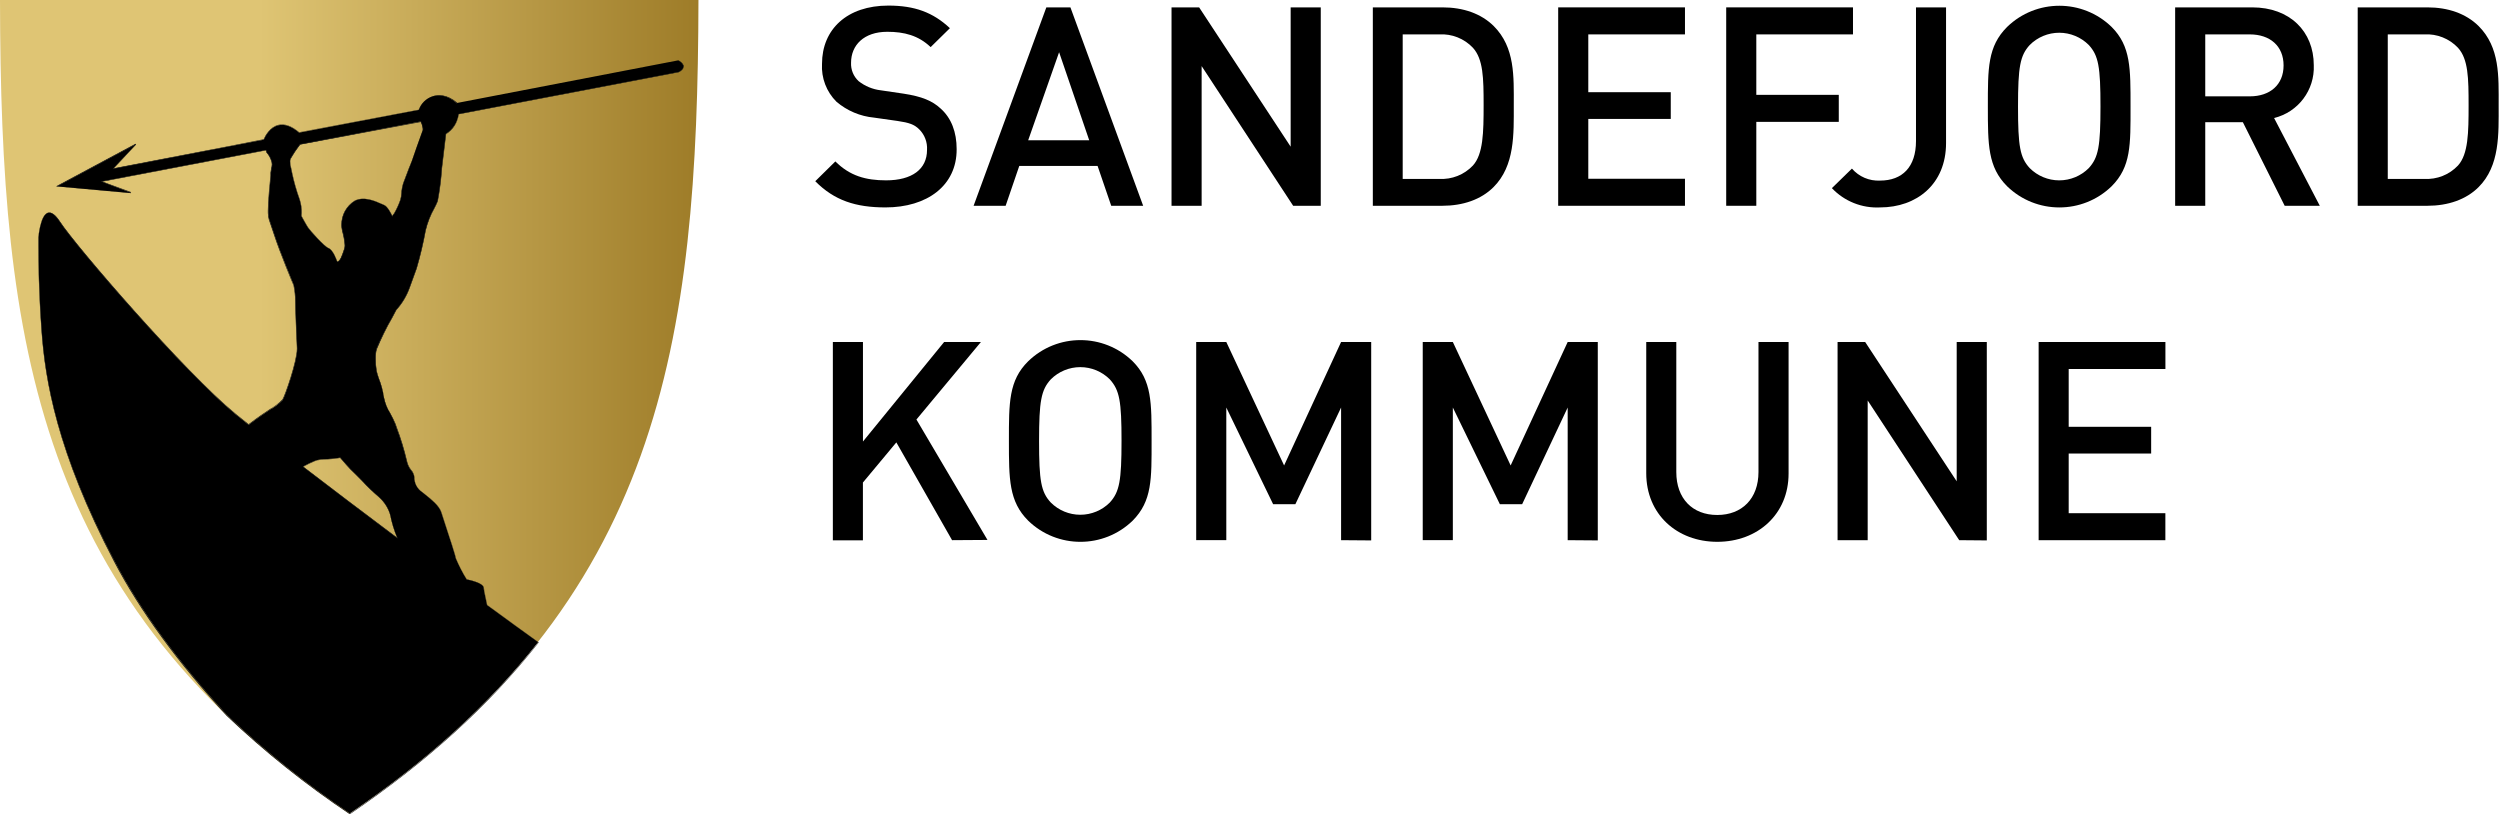 <?xml version="1.0" encoding="UTF-8"?>
<svg width="519px" height="169px" viewBox="0 0 519 169" version="1.1" xmlns="http://www.w3.org/2000/svg" xmlns:xlink="http://www.w3.org/1999/xlink">
    <!-- Generator: Sketch 46.2 (44496) - http://www.bohemiancoding.com/sketch -->
    <title>sandefjord</title>
    <desc>Created with Sketch.</desc>
    <defs>
        <linearGradient x1="0%" y1="49.997%" x2="100.007%" y2="49.997%" id="linearGradient-1">
            <stop stop-color="#DFC574" offset="37%"></stop>
            <stop stop-color="#9E7C28" offset="100%"></stop>
        </linearGradient>
    </defs>
    <g id="Page-1" stroke="none" stroke-width="1" fill="none" fill-rule="evenodd">
        <g id="sandefjord" fill-rule="nonzero">
            <path d="M0,0 L145,0 C144.84,71.12 137.32,124.86 72.51,168.91 C7.39,124.86 0.15,71.3 0,0" id="Shape" fill="url(#linearGradient-1)"></path>
            <path d="M8,51.13 C8,49.91 8,49.24 8,49.24 C8,49.05 8.41,44.56 10,44.16 C10.7,43.98 11.51,44.6 12.42,46 C15.83,51.24 38.36,77.31 48.9,86 C49.61,86.58 50.5,87.3 51.63,88.2 L51.84,88.03 C53.48,86.76 54.92,85.8 56.08,85.03 C57.049,84.504 57.93,83.829 58.69,83.03 C59.22,82.16 61.69,75.03 61.69,72.5 C61.69,72.44 61.69,72.39 61.69,72.34 C61.57,69.97 61.34,64.21 61.34,62.56 C61.337,61.432 61.223,60.306 61,59.2 C61,59.14 58.12,52.34 56.95,48.71 C56.44,47.14 56.19,46.43 56.05,46.04 C55.906,45.669 55.806,45.284 55.75,44.89 L55.75,44.78 C55.702,44.449 55.682,44.114 55.69,43.78 C55.69,41.78 56.06,37.98 56.22,36.35 L56.22,35.85 C56.252,35.551 56.302,35.253 56.37,34.96 C56.44,34.685 56.48,34.403 56.49,34.12 C56.483,33.773 56.401,33.432 56.25,33.12 C56.051,32.591 55.752,32.106 55.37,31.69 L55.22,31.17 L21.09,37.68 L27.2,40 L27.2,40.1 L11.78,38.7 L28.16,29.92 L28.22,30 L23.52,35 L54.76,29 C55.1,28.21 56.07,26.38 57.83,26 C59.11,25.7 60.55,26.22 62.1,27.54 L86.94,22.81 C87.389,21.484 88.433,20.445 89.76,20 C90.87,19.63 92.63,19.55 94.7,21.3 L94.7,21.41 L140.8,12.53 C140.88,12.53 141.89,13.09 141.89,13.82 C141.89,14.23 141.56,14.62 140.89,14.96 L95.19,23.69 L95.19,23.69 C94.986,25.384 94.021,26.893 92.57,27.79 L91.72,34.9 C91.569,37.195 91.278,39.48 90.85,41.74 C90.646,42.242 90.415,42.732 90.16,43.21 C89.352,44.65 88.747,46.195 88.36,47.8 C87.876,50.464 87.252,53.102 86.49,55.7 L85.04,59.7 C84.425,61.41 83.481,62.984 82.26,64.33 C82.13,64.6 81.81,65.19 81.4,65.95 C80.187,68.041 79.112,70.209 78.18,72.44 C78.015,73.073 77.937,73.726 77.95,74.38 C77.949,75.258 78.019,76.134 78.16,77 C78.297,77.545 78.464,78.083 78.66,78.61 C79.165,79.899 79.52,81.241 79.72,82.61 C79.955,83.731 80.389,84.801 81,85.77 C81.406,86.509 81.763,87.274 82.07,88.06 L82.3,88.74 C83.158,91.005 83.87,93.323 84.43,95.68 C84.567,96.387 84.876,97.05 85.33,97.61 C85.681,98 85.914,98.482 86,99 C85.962,100.274 86.586,101.477 87.65,102.18 L88.15,102.58 C89.57,103.72 91.15,105.01 91.58,106.31 L92.15,108.06 C93.06,110.82 94.58,115.43 94.58,115.83 C95.226,117.374 95.991,118.865 96.87,120.29 C97.2,120.35 100.35,121 100.4,122 C100.4,122.34 100.66,123.55 101.1,125.61 C105.35,128.72 108.93,131.32 111.71,133.31 L111.71,133.31 L111.71,133.31 C101.48,146.31 88.71,157.93 72.61,168.86 L72.61,168.86 L72.61,168.86 C63.549,162.79 55.021,155.958 47.12,148.44 C36.97,137.44 29.12,126.69 23.74,116.44 C11.78,93.75 9.39,78.95 8.64,68.6 C8.06,60.55 8,54.2 8,51.13 M62.28,30 C61.549,30.955 60.88,31.957 60.28,33 C60.221,33.177 60.194,33.363 60.2,33.55 C60.227,34.067 60.308,34.58 60.44,35.08 C60.5,35.34 60.56,35.59 60.59,35.81 C60.99,37.719 61.525,39.597 62.19,41.43 C62.488,42.346 62.623,43.307 62.59,44.27 C62.59,44.65 62.59,44.91 62.59,44.91 C62.59,44.91 63.59,46.75 63.96,47.29 C64.33,47.83 67.26,51.17 68.2,51.52 C69.14,51.87 69.89,54 70,54.34 C70.64,54.21 71,53.02 71.32,52.15 C71.38,51.96 71.44,51.79 71.49,51.64 C71.569,51.405 71.607,51.158 71.6,50.91 C71.537,49.973 71.379,49.045 71.13,48.14 L71.02,47.64 C70.951,47.328 70.918,47.009 70.92,46.69 C70.889,44.657 71.929,42.757 73.66,41.69 C75.56,40.69 78.02,41.81 79.2,42.34 L79.71,42.56 C80.48,42.85 81.24,44.47 81.44,44.9 C81.541,44.687 81.677,44.491 81.84,44.32 C82.368,43.408 82.806,42.446 83.15,41.45 C83.27,41.023 83.34,40.583 83.36,40.14 C83.399,39.413 83.53,38.694 83.75,38 C84.01,37.31 84.49,36.07 84.89,35 L85.52,33.35 L86.52,30.44 C87.06,28.93 87.63,27.35 87.75,27.02 C87.767,26.921 87.767,26.819 87.75,26.72 C87.699,26.2 87.55,25.694 87.31,25.23 L62.28,30 M70.66,95 C69.503,95.194 68.333,95.305 67.16,95.33 C66.285,95.352 65.426,95.574 64.65,95.98 L64.24,96.16 C64.08,96.23 63.77,96.39 63.35,96.62 L62.9,96.86 C68.66,101.27 75.61,106.54 82.49,111.71 C81.826,110.15 81.327,108.524 81,106.86 C80.591,105.465 79.801,104.212 78.72,103.24 C77.451,102.157 76.249,100.998 75.12,99.77 C74.35,98.98 73.68,98.3 73.41,98.06 C72.7,97.43 70.86,95.26 70.66,95.06" id="Shape" fill="#000000"></path>
            <path d="M141.87,13.83 C141.87,14.17 141.63,14.55 140.87,14.92 L95.14,23.65 C95.14,23.65 95.14,23.7 95.14,23.73 C95.14,25.63 93.25,27.45 92.52,27.8 L91.66,34.93 C91.505,37.222 91.214,39.502 90.79,41.76 C90.37,42.91 88.73,45.44 88.29,47.83 C87.806,50.491 87.182,53.125 86.42,55.72 L84.97,59.72 C84.363,61.426 83.421,62.993 82.2,64.33 C81.68,65.38 78.56,70.85 78.1,72.45 C77.93,73.103 77.853,73.776 77.87,74.45 C77.883,75.305 77.964,76.158 78.11,77 C78.23,77.72 79.67,81.28 79.67,82.55 C79.67,83.82 81.46,86.44 82.03,88.1 C82.968,90.587 83.756,93.128 84.39,95.71 C84.57,97.14 86,98.08 86,99 C85.966,100.289 86.597,101.505 87.67,102.22 C89.17,103.44 91.13,104.89 91.59,106.33 C92.05,107.77 94.59,115.33 94.59,115.83 C95.257,117.381 96.029,118.884 96.9,120.33 C96.9,120.33 100.36,121 100.42,122 C100.42,122.4 100.76,123.92 101.12,125.61 C105.21,128.61 108.87,131.28 111.75,133.34 C101.87,145.89 89.11,157.7 72.66,168.88 C63.598,162.814 55.074,155.983 47.18,148.46 C39.24,139.87 30.18,128.62 23.81,116.46 C12.22,94.47 9.52,80 8.69,68.6 C8.1,60.51 8,54.14 8,51.13 C8,49.91 8,49.24 8,49.24 C8,49.24 8.74,40.46 12.35,46.02 C15.96,51.58 38.54,77.51 48.88,86 C49.62,86.61 50.55,87.36 51.64,88.22 L51.88,88.03 C55.45,85.25 58.16,83.92 58.74,82.98 C59.32,82.04 61.74,74.92 61.74,72.42 C61.74,72.36 61.74,72.31 61.74,72.26 C61.62,69.93 61.39,64.15 61.39,62.48 C61.367,61.373 61.236,60.271 61,59.19 C61,59.19 58.16,52.36 57,48.69 C55.84,45.02 56,46.1 55.78,44.77 C55.731,44.439 55.711,44.104 55.72,43.77 C55.72,41.51 56.21,36.77 56.3,35.84 C56.37,35.11 56.57,34.64 56.57,34.1 C56.559,33.753 56.474,33.412 56.32,33.1 C56.12,32.566 55.818,32.077 55.43,31.66 L55.28,31.12 L20.91,37.67 L27.18,40 L12,38.66 L28.19,30 L23.38,35.12 L54.8,29 C55.24,28 57.45,23.55 62.08,27.52 L87,22.81 C87.38,21.16 90.65,17.94 94.69,21.35 L94.69,21.48 L140.83,12.59 C140.83,12.59 141.83,13.13 141.83,13.83 L141.87,13.83 Z M60.19,33.54 C60.265,34.305 60.395,35.064 60.58,35.81 C60.981,37.722 61.516,39.603 62.18,41.44 C62.474,42.35 62.606,43.304 62.57,44.26 C62.57,44.64 62.57,44.89 62.57,44.89 C62.57,44.89 63.57,46.75 63.95,47.3 C64.33,47.85 67.24,51.19 68.22,51.55 C69.2,51.91 70,54.4 70,54.4 C70.84,54.3 71.26,52.5 71.57,51.66 C71.65,51.418 71.688,51.165 71.68,50.91 C71.588,49.8 71.391,48.702 71.09,47.63 C71.022,47.321 70.988,47.006 70.99,46.69 C70.944,44.659 71.98,42.755 73.71,41.69 C75.91,40.55 78.86,42.24 79.71,42.56 C80.56,42.88 81.44,45 81.44,45 C81.54,44.752 81.686,44.525 81.87,44.33 C82.402,43.411 82.844,42.443 83.19,41.44 C83.46,40.71 83.35,39.19 83.79,37.99 C84.23,36.79 85.35,33.99 85.56,33.38 C85.77,32.77 87.61,27.68 87.84,27.06 C87.875,26.957 87.892,26.849 87.89,26.74 C87.836,26.199 87.68,25.673 87.43,25.19 L62.26,29.89 C61.52,30.857 60.852,31.876 60.26,32.94 C60.197,33.123 60.166,33.316 60.17,33.51 L60.19,33.54 Z M62.79,96.85 C68.69,101.37 75.64,106.64 82.59,111.85 C81.901,110.242 81.382,108.566 81.04,106.85 C80.626,105.436 79.826,104.165 78.73,103.18 C78.1,102.85 74.18,98.68 73.43,98.01 C72.68,97.34 70.68,95 70.68,95 C69.516,95.194 68.34,95.304 67.16,95.33 C66.131,95.385 65.126,95.668 64.22,96.16 C63.99,96.26 63.49,96.54 62.81,96.9 L62.79,96.85 Z M141.98,13.9 C141.98,13.15 140.98,12.6 140.9,12.57 L140.9,12.57 L140.9,12.57 L94.9,21.44 L94.9,21.3 L94.9,21.3 C92.81,19.54 91.03,19.61 89.9,19.99 C88.579,20.428 87.53,21.444 87.05,22.75 L62.11,27.45 C60.55,26.13 59.11,25.61 57.82,25.91 C56.06,26.32 55.08,28.13 54.73,28.91 L53.73,29.1 L47,30.43 L23.67,34.92 L28.26,30 L28.14,29.84 L11.9,38.54 L11.6,38.7 L11.93,38.7 L27.15,40.04 L27.15,39.85 L21.28,37.7 L55.19,31.23 L55.32,31.68 L55.32,31.68 L55.32,31.68 C55.693,32.092 55.985,32.57 56.18,33.09 C56.333,33.402 56.414,33.743 56.42,34.09 C56.409,34.37 56.369,34.648 56.3,34.92 C56.232,35.217 56.182,35.517 56.15,35.82 L56.15,36.33 C56,38 55.6,41.79 55.6,43.78 C55.591,44.114 55.611,44.449 55.66,44.78 L55.66,44.89 C55.715,45.287 55.816,45.676 55.96,46.05 C56.1,46.43 56.35,47.14 56.86,48.71 C58.03,52.35 60.86,59.15 60.92,59.22 C61.142,60.29 61.262,61.378 61.28,62.47 C61.28,64.12 61.51,69.88 61.63,72.25 C61.63,72.3 61.63,72.35 61.63,72.41 C61.63,74.94 59.17,82.05 58.63,82.92 C57.875,83.717 57.002,84.391 56.04,84.92 C54.88,85.69 53.43,86.66 51.8,87.92 L51.62,88.06 C50.53,87.2 49.62,86.47 48.92,85.89 C38.41,77.27 15.88,51.2 12.47,46 C11.55,44.58 10.72,44 10,44.14 C8.35,44.55 8,49.07 7.94,49.26 C7.94,49.26 7.94,49.95 7.94,51.16 C7.94,54.23 8.03,60.58 8.61,68.63 C9.36,78.98 11.75,93.79 23.69,116.63 C29.05,126.87 36.92,137.63 47.07,148.63 C54.973,156.131 63.501,162.945 72.56,169 L72.62,169 L72.68,169 C88.77,158.07 101.56,146.43 111.79,133.44 L111.85,133.36 L111.76,133.3 C108.99,131.3 105.43,128.73 101.16,125.59 C100.72,123.59 100.48,122.36 100.47,122.03 C100.41,121.03 97.47,120.38 96.92,120.28 C96.05,118.871 95.291,117.397 94.65,115.87 C94.65,115.5 93.45,111.87 92.22,108.1 L91.65,106.34 C91.23,105.02 89.65,103.73 88.2,102.59 L87.7,102.19 C86.627,101.491 86.001,100.28 86.05,99 C85.969,98.466 85.737,97.966 85.38,97.56 C84.932,97.009 84.627,96.357 84.49,95.66 C83.932,93.283 83.22,90.945 82.36,88.66 L82.12,87.98 C81.795,87.214 81.42,86.469 81,85.75 C80.382,84.763 79.948,83.672 79.72,82.53 C79.52,81.16 79.161,79.817 78.65,78.53 C78.478,78.028 78.331,77.517 78.21,77 C78.072,76.15 78.002,75.291 78,74.43 C77.988,73.782 78.066,73.136 78.23,72.51 C79.158,70.274 80.227,68.1 81.43,66 C81.83,65.26 82.15,64.67 82.29,64.38 C83.509,63.029 84.454,61.453 85.07,59.74 L86.52,55.74 C87.282,53.138 87.907,50.498 88.39,47.83 C88.778,46.231 89.383,44.694 90.19,43.26 C90.449,42.779 90.683,42.285 90.89,41.78 C91.322,39.513 91.616,37.222 91.77,34.92 L92.62,27.85 C94.072,26.939 95.034,25.421 95.24,23.72 L140.93,15 L140.93,15 C141.6,14.65 141.93,14.25 141.93,13.82 L141.98,13.9 Z M87.38,25.33 C87.608,25.776 87.751,26.261 87.8,26.76 C87.817,26.856 87.817,26.954 87.8,27.05 L86.57,30.46 L85.52,33.37 L84.84,35 C84.45,36 83.96,37.27 83.7,38 C83.48,38.697 83.349,39.42 83.31,40.15 C83.29,40.59 83.219,41.026 83.1,41.45 C82.758,42.439 82.322,43.393 81.8,44.3 C81.657,44.449 81.536,44.617 81.44,44.8 C81.19,44.26 80.44,42.8 79.73,42.52 L79.22,42.3 C78.03,41.77 75.56,40.66 73.64,41.65 C71.89,42.726 70.837,44.646 70.87,46.7 C70.864,47.036 70.898,47.372 70.97,47.7 L71.08,48.2 C71.328,49.102 71.486,50.027 71.55,50.96 C71.556,51.201 71.519,51.442 71.44,51.67 C71.39,51.81 71.33,51.99 71.27,52.18 C71.01,52.98 70.62,54.18 70.03,54.33 C69.88,53.88 69.14,51.84 68.23,51.5 C67.32,51.16 64.39,47.82 64,47.25 C63.61,46.68 62.76,45.09 62.64,44.87 C62.52,44.65 62.64,44.57 62.64,44.26 C62.674,43.291 62.539,42.323 62.24,41.4 C61.579,39.573 61.047,37.702 60.65,35.8 C60.65,35.58 60.56,35.33 60.5,35.07 C60.369,34.573 60.288,34.064 60.26,33.55 C60.254,33.367 60.281,33.184 60.34,33.01 C60.931,31.961 61.599,30.959 62.34,30.01 L87.38,25.33 Z M70.64,95.08 C70.92,95.42 72.64,97.48 73.38,98.08 C73.64,98.31 74.31,99 75.09,99.79 C76.223,101.024 77.432,102.186 78.71,103.27 C79.784,104.238 80.575,105.478 81,106.86 C81.309,108.481 81.785,110.066 82.42,111.59 C75.46,106.39 68.76,101.32 63,96.9 L63.38,96.69 C63.8,96.46 64.1,96.3 64.27,96.23 L64.68,96.05 C65.448,95.643 66.301,95.421 67.17,95.4 C68.337,95.376 69.5,95.266 70.65,95.07 L70.64,95.08 Z" id="Shape" fill="#1D1D1B"></path>
            <path d="M183.83,43.06 C177.64,43.06 173.19,41.61 169.25,37.62 L173.42,33.51 C176.42,36.51 179.73,37.44 183.95,37.44 C189.33,37.44 192.45,35.13 192.45,31.13 C192.552,29.537 191.962,27.977 190.83,26.85 C189.83,25.85 188.75,25.46 186.32,25.11 L181.46,24.42 C178.58,24.147 175.853,22.995 173.65,21.12 C171.568,19.048 170.475,16.182 170.65,13.25 C170.65,6.08 175.86,1.16 184.42,1.16 C189.86,1.16 193.68,2.55 197.2,5.85 L193.2,9.78 C190.66,7.35 187.7,6.6 184.2,6.6 C179.34,6.6 176.68,9.38 176.68,13.02 C176.612,14.461 177.183,15.858 178.24,16.84 C179.577,17.893 181.18,18.554 182.87,18.75 L187.56,19.44 C191.38,20.02 193.56,20.94 195.25,22.51 C197.51,24.51 198.6,27.43 198.6,30.96 C198.64,38.55 192.45,43.06 183.83,43.06 Z" id="Shape" fill="#000000"></path>
            <path d="M230.69,42.72 L227.86,34.45 L211.6,34.45 L208.77,42.72 L202.12,42.72 L217.22,1.53 L222.22,1.53 L237.32,42.72 L230.69,42.72 Z M219.87,10.84 L213.45,29.12 L226.12,29.12 L219.87,10.84 Z" id="Shape" fill="#000000"></path>
            <polygon id="Shape" fill="#000000" points="268.46 42.72 249.46 13.72 249.46 42.72 243.21 42.72 243.21 1.53 248.94 1.53 267.94 30.45 267.94 1.53 274.19 1.53 274.19 42.72"></polygon>
            <path d="M310.06,38.84 C307.46,41.44 303.7,42.72 299.42,42.72 L285,42.72 L285,1.53 L299.46,1.53 C303.74,1.53 307.46,2.8 310.1,5.41 C314.55,9.86 314.26,15.88 314.26,21.84 C314.26,27.8 314.51,34.39 310.06,38.84 Z M305.78,9.92 C303.972,8.004 301.41,6.986 298.78,7.14 L291.2,7.14 L291.2,37.14 L298.78,37.14 C301.41,37.294 303.972,36.276 305.78,34.36 C307.92,32 308,27.5 308,21.83 C308,16.16 307.92,12.29 305.78,9.92 Z" id="Shape" fill="#000000"></path>
            <polygon id="Shape" fill="#000000" points="323.48 42.72 323.48 1.53 349.8 1.53 349.8 7.14 329.73 7.14 329.73 19.14 346.85 19.14 346.85 24.69 329.73 24.69 329.73 37.11 349.8 37.11 349.8 42.72"></polygon>
            <polygon id="Shape" fill="#000000" points="364.61 7.14 364.61 19.69 381.73 19.69 381.73 25.3 364.61 25.3 364.61 42.72 358.36 42.72 358.36 1.53 384.68 1.53 384.68 7.14"></polygon>
            <path d="M390.3,43.06 C386.542,43.251 382.889,41.79 380.3,39.06 L384.46,35 C385.918,36.687 388.073,37.606 390.3,37.49 C394.93,37.49 397.76,34.66 397.76,29.28 L397.76,1.53 L404,1.53 L404,29.7 C404,38.26 397.88,43.06 390.3,43.06 Z" id="Shape" fill="#000000"></path>
            <path d="M438.37,38.67 C432.327,44.529 422.723,44.529 416.68,38.67 C412.68,34.67 412.68,30.05 412.68,22.13 C412.68,14.21 412.62,9.64 416.68,5.59 C422.723,-0.269 432.327,-0.269 438.37,5.59 C442.37,9.59 442.3,14.21 442.3,22.13 C442.3,30.05 442.42,34.62 438.37,38.67 Z M433.63,9.34 C432.005,7.712 429.8,6.797 427.5,6.797 C425.2,6.797 422.995,7.712 421.37,9.34 C419.37,11.54 418.94,13.85 418.94,22.12 C418.94,30.39 419.35,32.71 421.37,34.9 C422.995,36.528 425.2,37.443 427.5,37.443 C429.8,37.443 432.005,36.528 433.63,34.9 C435.63,32.7 436.06,30.39 436.06,22.12 C436.06,13.85 435.65,11.54 433.63,9.34 Z" id="Shape" fill="#000000"></path>
            <path d="M474.3,42.72 L465.62,25.37 L457.81,25.37 L457.81,42.72 L451.56,42.72 L451.56,1.53 L467.56,1.53 C475.37,1.53 480.34,6.53 480.34,13.53 C480.563,18.684 477.113,23.278 472.1,24.5 L481.59,42.72 L474.3,42.72 Z M467.07,7.14 L457.81,7.14 L457.81,20 L467.07,20 C471.23,20 474.07,17.63 474.07,13.58 C474.07,9.53 471.23,7.14 467.07,7.14 Z" id="Shape" fill="#000000"></path>
            <path d="M514.56,38.84 C511.96,41.44 508.2,42.72 503.92,42.72 L489.46,42.72 L489.46,1.53 L503.92,1.53 C508.2,1.53 511.92,2.8 514.56,5.41 C519.01,9.86 518.72,15.88 518.72,21.84 C518.72,27.8 519,34.39 514.56,38.84 Z M510.28,9.92 C508.472,8.004 505.91,6.986 503.28,7.14 L495.7,7.14 L495.7,37.14 L503.28,37.14 C505.91,37.294 508.472,36.276 510.28,34.36 C512.42,31.99 512.48,27.53 512.48,21.87 C512.48,16.21 512.42,12.29 510.28,9.92 Z" id="Shape" fill="#000000"></path>
            <polygon id="Shape" fill="#000000" points="197.65 112.14 186.08 91.84 179.14 100.17 179.14 112.17 172.9 112.17 172.9 71 179.15 71 179.15 91.66 196 71 203.64 71 190.25 87.09 205 112.09"></polygon>
            <path d="M235.14,108.09 C229.097,113.949 219.493,113.949 213.45,108.09 C209.45,104.09 209.45,99.47 209.45,91.55 C209.45,83.63 209.4,79 213.45,75 C219.493,69.141 229.097,69.141 235.14,75 C239.14,79 239.07,83.62 239.07,91.54 C239.07,99.46 239.19,104 235.14,108.09 Z M230.4,78.76 C228.775,77.132 226.57,76.217 224.27,76.217 C221.97,76.217 219.765,77.132 218.14,78.76 C216.14,80.96 215.71,83.27 215.71,91.54 C215.71,99.81 216.11,102.13 218.14,104.32 C219.765,105.948 221.97,106.863 224.27,106.863 C226.57,106.863 228.775,105.948 230.4,104.32 C232.4,102.12 232.83,99.81 232.83,91.54 C232.83,83.27 232.42,81 230.4,78.76 Z" id="Shape" fill="#000000"></path>
            <polygon id="Shape" fill="#000000" points="278.41 112.14 278.41 84.6 268.92 104.67 264.3 104.67 254.58 84.6 254.58 112.13 248.33 112.13 248.33 71 254.58 71 266.58 96.63 278.41 71 284.66 71 284.66 112.19"></polygon>
            <polygon id="Shape" fill="#000000" points="325.45 112.14 325.45 84.6 316 104.67 311.37 104.67 301.61 84.6 301.61 112.13 295.36 112.13 295.36 71 301.61 71 313.61 96.63 325.45 71 331.7 71 331.7 112.19"></polygon>
            <path d="M356.51,112.48 C348.12,112.48 341.76,106.75 341.76,98.25 L341.76,71 L348,71 L348,98 C348,103.5 351.35,106.91 356.5,106.91 C361.65,106.91 365.06,103.5 365.06,98 L365.06,71 L371.31,71 L371.31,98.3 C371.32,106.76 364.9,112.48 356.51,112.48 Z" id="Shape" fill="#000000"></path>
            <polygon id="Shape" fill="#000000" points="406.73 112.14 387.73 83.14 387.73 112.14 381.48 112.14 381.48 71 387.21 71 406.21 99.92 406.21 71 412.46 71 412.46 112.19"></polygon>
            <polygon id="Shape" fill="#000000" points="423.22 112.14 423.22 71 449.54 71 449.54 76.61 429.46 76.61 429.46 88.61 446.58 88.61 446.58 94.16 429.46 94.16 429.46 106.54 449.53 106.54 449.53 112.15"></polygon>
        </g>
    </g>
</svg>